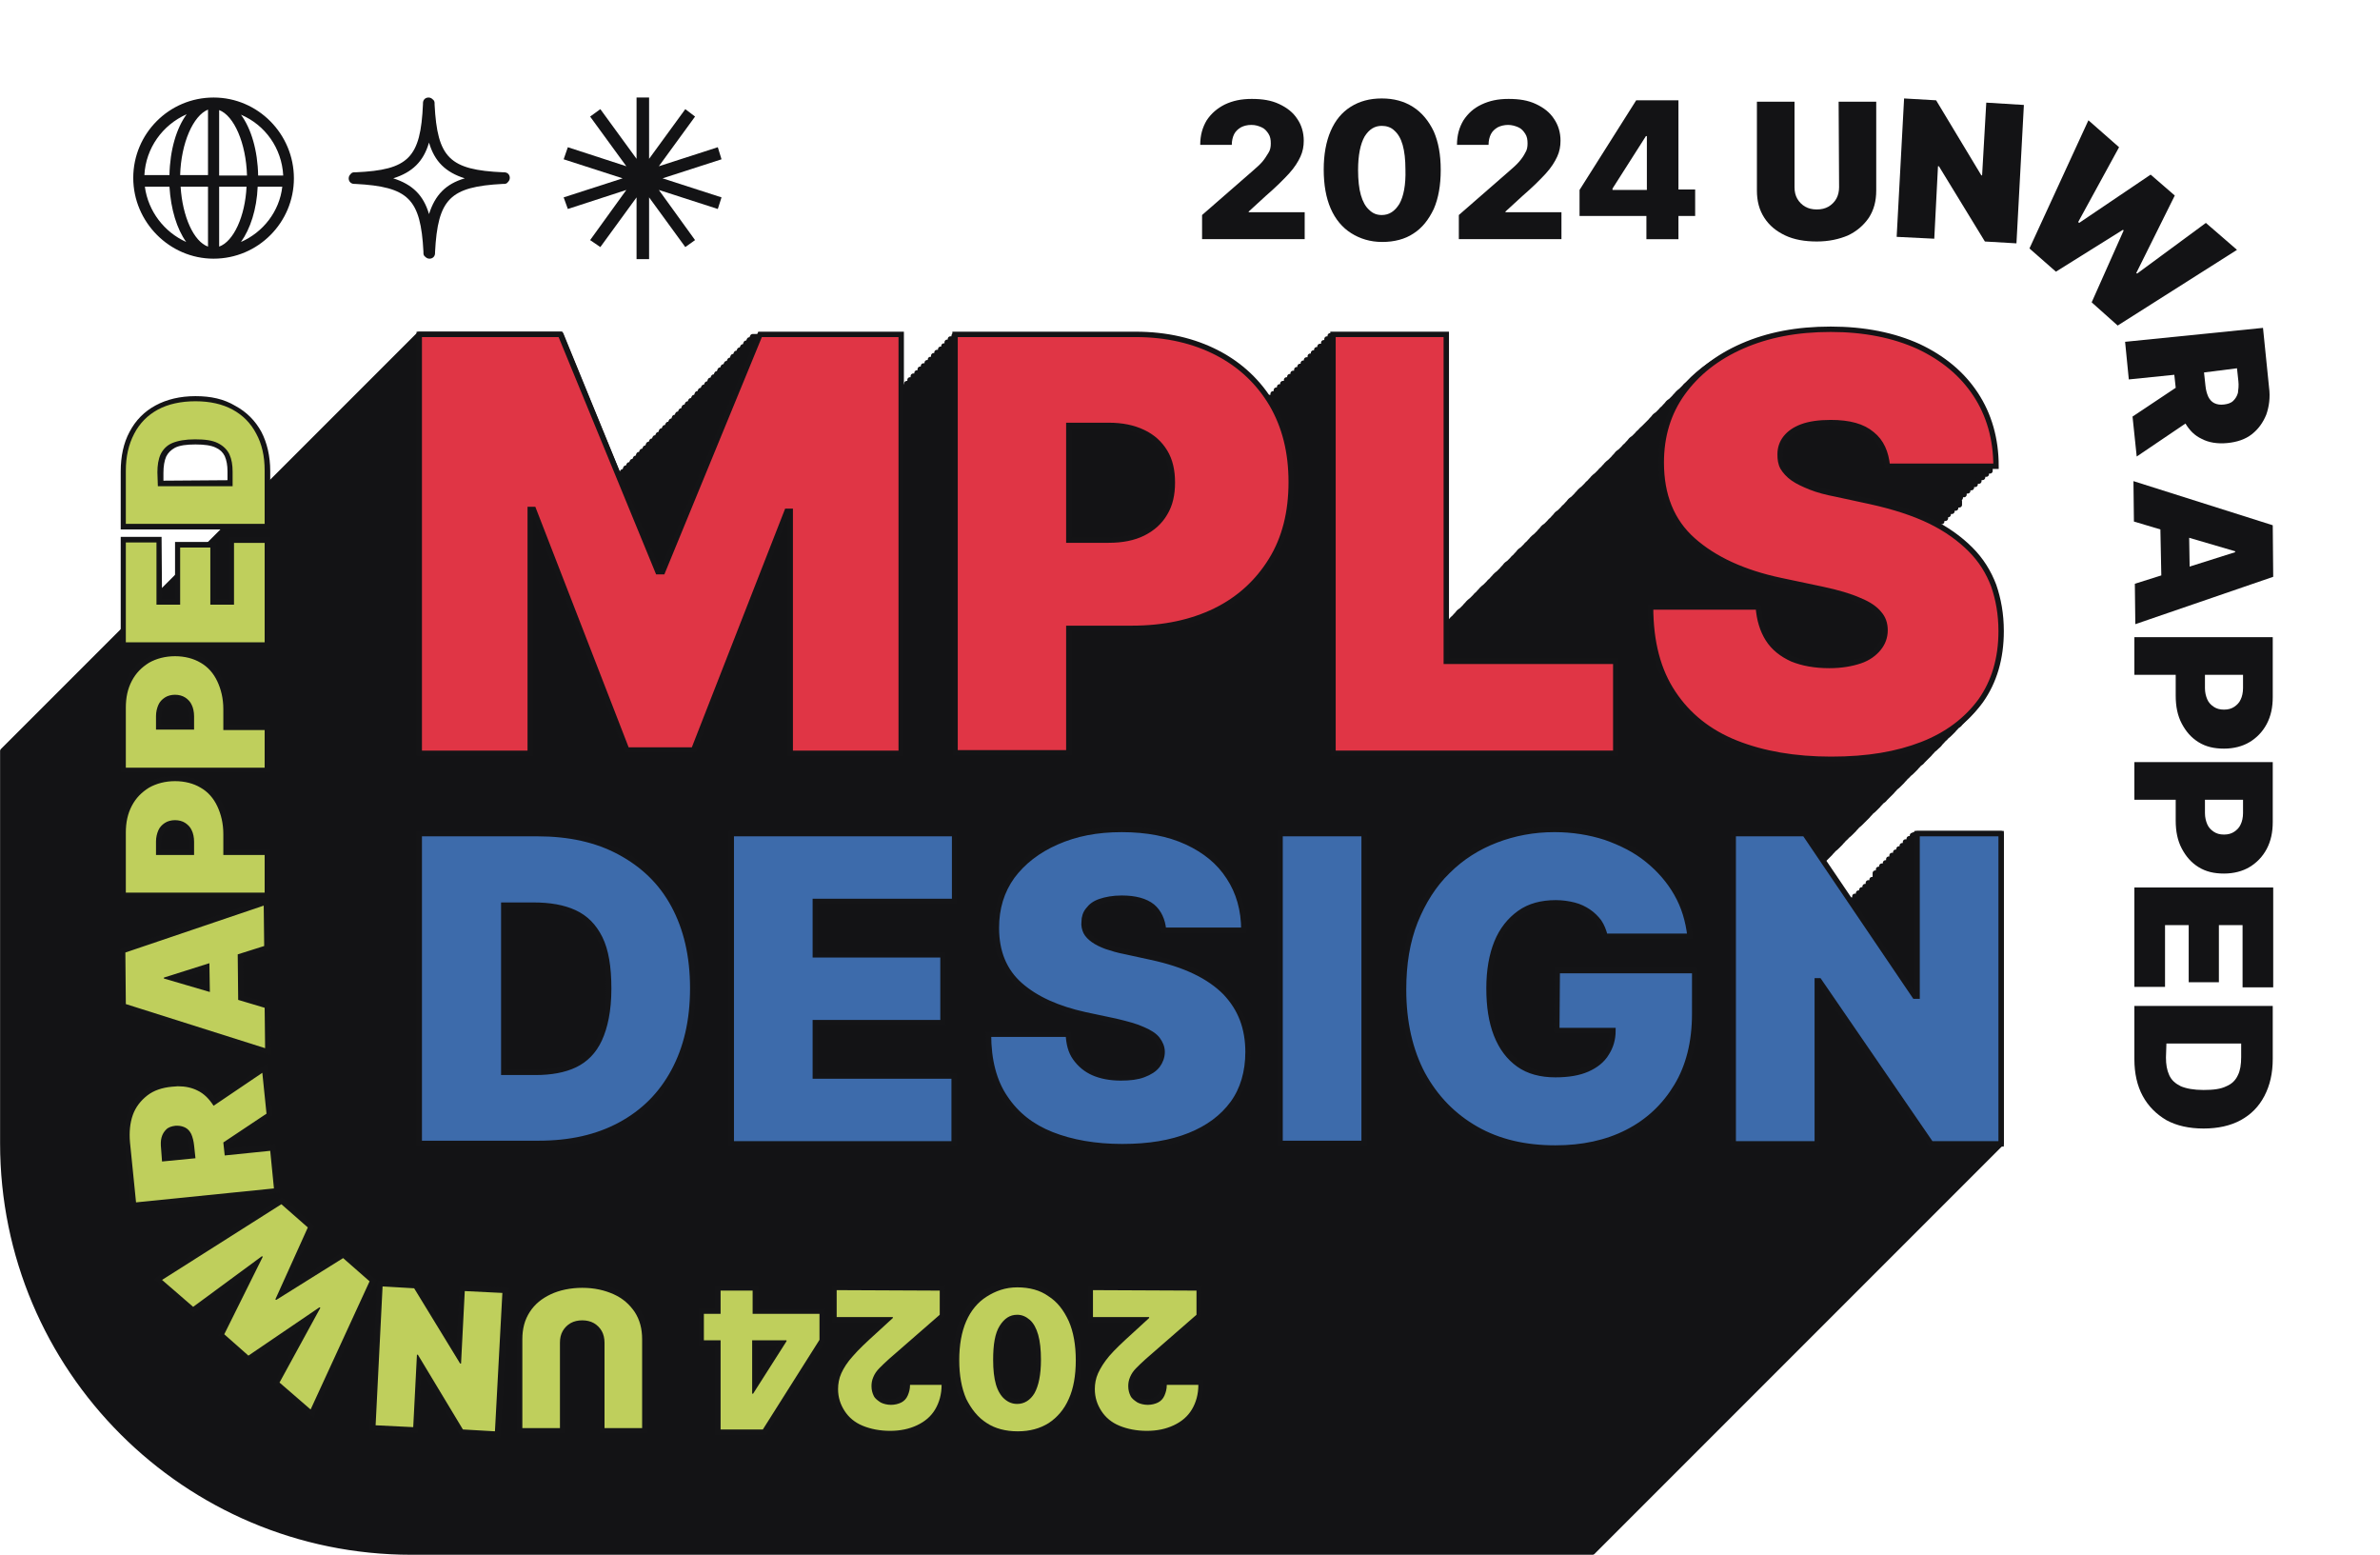 <?xml version="1.0" encoding="utf-8"?>
<!-- Generator: Adobe Illustrator 28.3.0, SVG Export Plug-In . SVG Version: 6.00 Build 0)  -->
<svg version="1.1" id="Layer_2_00000106147921791318092110000011558890298260651411_"
	 xmlns="http://www.w3.org/2000/svg" xmlns:xlink="http://www.w3.org/1999/xlink" x="0px" y="0px" viewBox="0 0 512.6 334.9"
	 style="enable-background:new 0 0 512.6 334.9;" xml:space="preserve">
<style type="text/css">
	.st0{fill:#131315;stroke:#131315;stroke-width:1.16;stroke-linejoin:round;}
	.st1{fill:#E03545;stroke:#141416;stroke-width:1.16;stroke-miterlimit:10;}
	.st2{fill:#3D6BAB;stroke:#141416;stroke-width:1.16;stroke-miterlimit:10;}
	.st3{fill:#131315;}
	.st4{fill:#BFCF5C;}
	.st5{fill:#141416;}
</style>
<g id="Layer_1-2">
	<g>
		<path class="st0" d="M412.9,179.5h18.1v66.7l-88,88H88.6c-48.6,0-88-39.4-88-88v-84.5L90.3,72h30.5l12.5,30.6l0.1-0.3h0.4l0.3-0.7
			h0.4l0.3-0.8h0.4l0.3-0.7h0.4l0.3-0.7h0.4l0.3-0.7h0.4l0.3-0.8h0.4l0.3-0.7h0.4l0.3-0.7h0.4l0.3-0.8h0.4l0.3-0.7h0.4l0.3-0.7h0.4
			l0.3-0.7h0.4l0.3-0.8h0.4l0.3-0.7h0.4l0.3-0.7h0.4l0.3-0.7h0.4l0.3-0.8h0.4l0.3-0.7h0.4l0.3-0.7h0.4l0.3-0.8h0.4l0.3-0.7h0.4
			l0.3-0.7h0.4l0.3-0.7h0.4l0.3-0.8h0.4l0.3-0.7h0.4l0.3-0.7h0.4l0.3-0.7h0.4l0.3-0.8h0.4l0.3-0.7h0.4l0.3-0.7h0.4l0.3-0.8h0.4
			l0.3-0.7h0.4l0.3-0.7h0.4l0.3-0.7h0.4l0.3-0.8h0.4l0.3-0.7h0.4l0.3-0.7h0.4l0.3-0.7h0.4l0.3-0.8h0.4l0.3-0.7h0.4l0.3-0.7H194V84
			h0.6v-0.7h0.7v-0.7h0.7v-0.8h0.7V81h0.8v-0.7h0.7v-0.8h0.7v-0.7h0.8v-0.7h0.7v-0.7h0.7v-0.8h0.7v-0.7h0.8v-0.7h0.7v-0.7h0.7v-0.8
			h0.7v-0.7h0.8v-0.7h38.9c6.7,0,12.5,1.3,17.5,3.9c4.6,2.4,8.3,5.8,11,10.1h0.5v-0.7h0.8v-0.8h0.7V84h0.7v-0.7h0.7v-0.7h0.8v-0.8
			h0.7v-0.7h0.7v-0.7h0.8v-0.8h0.7v-0.7h0.7v-0.7h0.7v-0.7h0.8v-0.8h0.7v-0.7h0.7v-0.7h0.7v-0.7h0.8v-0.8h0.7V73h0.7v-0.7h24.5v62.8
			c0,0,0.1-0.1,0.1-0.1c0.2-0.2,0.5-0.5,0.8-0.7c0.2-0.2,0.5-0.5,0.7-0.7c0.2-0.3,0.5-0.5,0.7-0.7c0.2-0.3,0.5-0.5,0.7-0.8
			s0.5-0.5,0.8-0.7c0.2-0.2,0.5-0.5,0.7-0.7c0.2-0.3,0.5-0.5,0.7-0.8c0.2-0.2,0.5-0.5,0.8-0.7c0.2-0.2,0.5-0.5,0.7-0.7
			c0.2-0.3,0.5-0.5,0.7-0.7c0.2-0.3,0.5-0.5,0.7-0.8c0.2-0.2,0.5-0.5,0.8-0.7c0.2-0.2,0.5-0.5,0.7-0.7c0.2-0.3,0.5-0.5,0.7-0.7
			c0.2-0.3,0.5-0.5,0.7-0.8c0.2-0.2,0.5-0.5,0.8-0.7c0.2-0.2,0.5-0.5,0.7-0.7c0.2-0.3,0.5-0.5,0.7-0.8s0.5-0.5,0.8-0.7
			c0.2-0.2,0.5-0.5,0.7-0.7c0.2-0.3,0.5-0.5,0.7-0.7c0.2-0.3,0.5-0.5,0.7-0.8s0.5-0.5,0.8-0.7c0.2-0.2,0.5-0.5,0.7-0.7
			c0.2-0.3,0.5-0.5,0.7-0.7c0.2-0.3,0.5-0.5,0.7-0.8c0.2-0.2,0.5-0.5,0.8-0.7c0.2-0.2,0.5-0.5,0.7-0.7c0.2-0.3,0.5-0.5,0.7-0.8
			s0.5-0.5,0.8-0.7c0.2-0.2,0.5-0.5,0.7-0.7c0.2-0.3,0.5-0.5,0.7-0.7c0.2-0.3,0.5-0.5,0.7-0.8s0.5-0.5,0.8-0.7
			c0.2-0.2,0.5-0.5,0.7-0.7c0.2-0.3,0.5-0.5,0.7-0.7c0.2-0.3,0.5-0.5,0.7-0.8s0.5-0.5,0.8-0.7c0.2-0.2,0.5-0.5,0.7-0.7
			c0.2-0.3,0.5-0.5,0.7-0.8c0.2-0.2,0.5-0.5,0.8-0.7c0.2-0.2,0.5-0.5,0.7-0.7c0.2-0.3,0.5-0.5,0.7-0.7c0.2-0.3,0.5-0.5,0.7-0.8
			c0.2-0.2,0.5-0.5,0.8-0.7c0.2-0.2,0.5-0.5,0.7-0.7c0.2-0.3,0.5-0.5,0.7-0.7c0.2-0.3,0.5-0.5,0.7-0.8c0.2-0.2,0.5-0.5,0.8-0.7
			c0.2-0.2,0.5-0.5,0.7-0.7c0.2-0.3,0.5-0.5,0.7-0.8s0.5-0.5,0.8-0.7c0.2-0.2,0.5-0.5,0.7-0.7c0.2-0.3,0.5-0.5,0.7-0.7
			c0.2-0.3,0.5-0.5,0.7-0.8s0.5-0.5,0.8-0.7c0.2-0.2,0.5-0.5,0.7-0.7c0.2-0.3,0.5-0.5,0.7-0.7c0.2-0.3,0.5-0.5,0.8-0.8
			c0.2-0.2,0.5-0.5,0.7-0.7c0.2-0.2,0.5-0.5,0.7-0.7c0.2-0.3,0.5-0.5,0.7-0.8s0.5-0.5,0.8-0.7c0.2-0.2,0.5-0.5,0.7-0.7
			c0.2-0.3,0.5-0.5,0.7-0.7c0.2-0.3,0.5-0.5,0.7-0.8s0.5-0.5,0.8-0.7c0.2-0.2,0.5-0.5,0.7-0.7c0.2-0.3,0.5-0.5,0.7-0.8
			c0.2-0.2,0.5-0.5,0.8-0.7c0.2-0.2,0.5-0.5,0.7-0.7c0.2-0.3,0.5-0.5,0.7-0.7c2.8-3,6.3-5.4,10.5-7.2c5.5-2.4,11.8-3.6,19-3.6
			s13.6,1.2,18.9,3.7c5.3,2.4,9.4,5.8,12.3,10.3c2.9,4.4,4.4,9.6,4.4,15.5h-0.8c0,0.2,0,0.5,0,0.7h-0.8c0,0.2,0,0.5,0,0.7h-0.8
			c0,0.3,0,0.5,0,0.8h-0.8c0,0.2,0,0.5,0,0.7h-0.8c0,0.2,0,0.5,0,0.7h-0.8c0,0.2,0,0.5,0,0.7h-0.8c0,0.3,0,0.5,0,0.8h-0.8
			c0,0.2,0,0.5,0,0.7h-0.8c0,0.2,0,0.5,0,0.7H422c0,0.2,0,0.5,0,0.8h-0.8c0,0.2,0,0.5,0,0.7h-0.8c0,0.2,0,0.5,0,0.7h-0.8
			c0,0.2,0,0.5,0,0.7H419c0,0.3,0,0.5,0,0.8h-0.8c0,0.2,0,0.5,0,0.7h-0.8c0,0.2,0,0.5,0,0.7h-0.8c0,0.2,0,0.5,0,0.7h-0.4
			c3,1.6,5.5,3.4,7.5,5.5c2.3,2.3,3.9,4.9,5,7.9c1.1,2.9,1.6,6.1,1.6,9.5c0,5.9-1.5,10.9-4.5,15.1c-0.9,1.2-1.8,2.3-2.9,3.3
			l-0.7,0.7c-0.2,0.3-0.5,0.5-0.8,0.7c-0.2,0.3-0.5,0.5-0.7,0.8l-0.7,0.7c-0.2,0.2-0.5,0.5-0.8,0.7c-0.2,0.3-0.5,0.5-0.7,0.7
			c-0.2,0.3-0.5,0.5-0.7,0.8s-0.5,0.5-0.7,0.7c-0.2,0.2-0.5,0.5-0.8,0.7c-0.2,0.3-0.5,0.5-0.7,0.8l-1.5,1.5
			c-0.2,0.3-0.5,0.5-0.8,0.7c-0.2,0.3-0.5,0.5-0.7,0.8l-0.7,0.7c-0.2,0.2-0.5,0.5-0.8,0.7c-0.2,0.3-0.5,0.5-0.7,0.7
			c-0.2,0.3-0.5,0.5-0.7,0.8l-0.7,0.7c-0.2,0.2-0.5,0.5-0.8,0.7c-0.2,0.3-0.5,0.5-0.7,0.8l-1.5,1.5c-0.2,0.3-0.5,0.5-0.8,0.7
			c-0.2,0.3-0.5,0.5-0.7,0.8c-0.2,0.2-0.5,0.5-0.7,0.7s-0.5,0.5-0.8,0.7c-0.2,0.3-0.5,0.5-0.7,0.8l-1.5,1.5
			c-0.2,0.2-0.5,0.5-0.8,0.7c-0.2,0.3-0.5,0.5-0.7,0.8l-0.7,0.7c-0.2,0.2-0.5,0.5-0.8,0.7c-0.2,0.3-0.5,0.5-0.7,0.7
			c-0.2,0.3-0.5,0.5-0.7,0.8l-0.7,0.7c-0.2,0.2-0.5,0.5-0.8,0.7c-0.2,0.3-0.5,0.5-0.7,0.8l-1.5,1.5c-0.2,0.3-0.5,0.5-0.8,0.7
			c-0.1,0.1-0.1,0.1-0.2,0.2l6.2,9.1h0.2v-0.7h0.7v-0.7h0.7v-0.8h0.8v-0.7h0.7v-0.7h0.7v-0.7h0.7v-0.8h0.8v-0.7h0.7V188h0.7v-0.8
			h0.7v-0.7h0.8v-0.7h0.7V185h0.7v-0.8h0.8v-0.7h0.7v-0.7h0.7v-0.7h0.7v-0.8h0.8v-0.7h0.7v-0.7L412.9,179.5z"/>
		<g>
			<polygon class="st1" points="142.7,123.1 141.7,123.1 120.7,72 90.3,72 90.3,162.2 114.2,162.2 114.2,109.7 114.9,109.7 
				135,161.5 149.4,161.5 169.5,110.1 170.2,110.1 170.2,162.2 194.1,162.2 194.1,72 163.7,72 			"/>
			<path class="st1" d="M262.2,76c-5-2.6-10.9-4-17.6-4h-38.9v90.1h24.5v-26.8h13.6c6.9,0,12.9-1.3,18-3.8s9.1-6.2,12-10.9
				c2.9-4.7,4.3-10.3,4.3-16.8s-1.4-12-4.2-16.8C271.1,82.3,267.2,78.6,262.2,76L262.2,76z M250.9,110.5c-1.1,1.9-2.7,3.3-4.7,4.3
				c-2,1-4.5,1.5-7.4,1.5h-8.6V91.6h8.6c2.9,0,5.3,0.5,7.4,1.5s3.6,2.4,4.7,4.2c1.1,1.8,1.6,4,1.6,6.6S252,108.7,250.9,110.5z"/>
			<polygon class="st1" points="311.5,72 287.1,72 287.1,162.2 348,162.2 348,142.4 311.5,142.4 			"/>
			<path class="st1" d="M429.4,126.1c-1.1-2.9-2.7-5.5-5-7.8c-2.3-2.3-5.2-4.4-8.7-6.1c-3.5-1.7-7.8-3.1-12.8-4.2l-7.4-1.6
				c-2.1-0.4-4-0.9-5.5-1.5s-2.8-1.2-3.8-1.9s-1.7-1.5-2.2-2.3c-0.5-0.9-0.6-1.8-0.6-2.9c0-1.3,0.4-2.5,1.2-3.5s1.9-1.8,3.5-2.4
				c1.6-0.6,3.7-0.9,6.2-0.9c4,0,6.9,0.8,8.9,2.5c2,1.6,3,3.9,3.3,6.9h23.4c0-5.9-1.5-11.1-4.4-15.5s-7-7.8-12.3-10.3
				c-5.3-2.4-11.6-3.7-18.9-3.7s-13.5,1.2-19,3.6s-9.8,5.8-12.9,10.1c-3.1,4.3-4.6,9.3-4.6,15c0,7,2.2,12.6,6.8,16.7
				c4.6,4.1,10.9,7,18.9,8.7l9,1.9c3.3,0.7,6,1.5,8,2.4c2,0.8,3.4,1.8,4.2,2.8c0.9,1,1.3,2.2,1.3,3.6c0,1.5-0.5,2.8-1.4,3.9
				c-0.9,1.1-2.2,2.1-4,2.7c-1.8,0.6-4,1-6.6,1c-3.1,0-5.8-0.5-8-1.4c-2.2-1-4-2.4-5.2-4.3c-1.2-1.9-1.9-4.2-2.1-6.9h-23.2
				c0,7.5,1.6,13.7,4.9,18.6c3.2,4.8,7.7,8.4,13.5,10.7c5.8,2.3,12.6,3.5,20.5,3.5s14.2-1.1,19.6-3.2c5.4-2.1,9.6-5.3,12.6-9.4
				c2.9-4.1,4.4-9.1,4.4-15C431,132.2,430.4,129,429.4,126.1L429.4,126.1z"/>
		</g>
		<g>
			<path class="st2" d="M133.5,183.5c-5-2.7-10.9-4-17.8-4H90.3v66.7h25.7c6.8,0,12.6-1.3,17.6-4c5-2.7,8.8-6.5,11.5-11.5
				c2.7-5,4.1-10.9,4.1-17.9s-1.4-12.9-4.1-17.9S138.5,186.2,133.5,183.5L133.5,183.5z M129.1,223.8c-1.2,2.6-3,4.4-5.3,5.5
				c-2.3,1.1-5.2,1.6-8.4,1.6h-6.9v-36h6.4c3.5,0,6.4,0.5,8.8,1.6c2.4,1.1,4.2,2.9,5.5,5.5s1.9,6.2,1.9,10.9
				S130.3,221.2,129.1,223.8L129.1,223.8z"/>
			<polygon class="st2" points="157.5,246.3 205.5,246.3 205.5,231.7 175.6,231.7 175.6,220.2 203.1,220.2 203.1,205.6 175.6,205.6 
				175.6,194.1 205.6,194.1 205.6,179.5 157.5,179.5 			"/>
			<path class="st2" d="M263.9,213.7c-1.7-1.7-3.8-3.2-6.5-4.5s-5.8-2.3-9.5-3.1l-5.5-1.2c-1.6-0.3-2.9-0.7-4.1-1.1
				c-1.1-0.4-2.1-0.9-2.8-1.4c-0.7-0.5-1.3-1.1-1.6-1.7c-0.3-0.6-0.5-1.4-0.4-2.2c0-1,0.3-1.9,0.9-2.6c0.6-0.8,1.4-1.4,2.6-1.8
				c1.2-0.4,2.7-0.7,4.6-0.7c2.9,0,5.1,0.6,6.6,1.8c1.4,1.2,2.2,2.9,2.4,5.1h17.3c0-4.4-1.1-8.2-3.2-11.4c-2.1-3.3-5.2-5.8-9.1-7.6
				c-3.9-1.8-8.6-2.7-14-2.7s-9.9,0.9-14,2.7c-4.1,1.8-7.3,4.3-9.6,7.4c-2.3,3.2-3.4,6.9-3.4,11.1c0,5.2,1.7,9.3,5.1,12.3
				c3.4,3,8.1,5.1,14,6.4l6.6,1.4c2.5,0.6,4.4,1.1,5.9,1.8c1.4,0.6,2.5,1.3,3.1,2.1c0.6,0.8,1,1.7,1,2.7c0,1.1-0.4,2.1-1,2.9
				c-0.7,0.9-1.7,1.5-3,2c-1.3,0.5-2.9,0.7-4.9,0.7c-2.3,0-4.3-0.4-5.9-1.1s-2.9-1.8-3.9-3.2s-1.4-3.1-1.5-5.1h-17.2
				c0,5.6,1.2,10.2,3.6,13.7c2.4,3.6,5.7,6.2,10,7.9c4.3,1.7,9.4,2.6,15.2,2.6s10.5-0.8,14.5-2.4c4-1.6,7.1-3.9,9.3-6.9
				c2.2-3,3.3-6.8,3.3-11.1c0-2.5-0.4-4.9-1.2-7S265.6,215.5,263.9,213.7L263.9,213.7z"/>
			<rect x="275.7" y="179.5" class="st2" width="18.1" height="66.7"/>
			<path class="st2" d="M335.3,221.9h12.1c0,1.9-0.5,3.5-1.4,4.9c-0.9,1.5-2.3,2.6-4.1,3.4c-1.8,0.8-4.1,1.2-6.9,1.2
				c-3.1,0-5.8-0.7-7.9-2.2c-2.1-1.5-3.7-3.6-4.8-6.4c-1.1-2.8-1.6-6.1-1.6-10s0.6-7.2,1.7-9.9c1.1-2.7,2.8-4.8,4.9-6.3
				c2.1-1.5,4.7-2.2,7.8-2.2c1.4,0,2.7,0.2,3.9,0.5c1.2,0.3,2.2,0.8,3.1,1.4s1.7,1.4,2.3,2.2c0.6,0.9,1,1.9,1.3,3.1h18.3
				c-0.4-3.4-1.3-6.4-2.9-9.2c-1.6-2.8-3.7-5.2-6.3-7.3s-5.6-3.6-9-4.8c-3.4-1.1-7.1-1.7-11-1.7c-4.5,0-8.7,0.8-12.6,2.3
				c-3.9,1.5-7.4,3.7-10.4,6.7c-3,2.9-5.3,6.6-7,10.8c-1.7,4.3-2.5,9.1-2.5,14.7c0,7,1.4,13.1,4.1,18.2c2.8,5.1,6.6,9,11.5,11.8
				s10.6,4.1,17.1,4.1c5.8,0,11-1.1,15.5-3.4c4.5-2.3,8-5.6,10.6-9.9c2.6-4.3,3.9-9.5,3.9-15.6V209h-29.6L335.3,221.9L335.3,221.9z"
				/>
			<polygon class="st2" points="412.9,179.5 412.9,214.5 412.4,214.5 388.7,179.5 373.3,179.5 373.3,246.3 391.4,246.3 391.4,211.2 
				391.8,211.2 415.9,246.3 431,246.3 431,179.5 			"/>
		</g>
		<path class="st3" d="M269,45.5l3.6-3.3c2.2-1.9,3.8-3.5,5-4.8s2-2.6,2.5-3.7c0.5-1.1,0.7-2.2,0.7-3.4c0-1.8-0.5-3.4-1.4-4.7
			c-0.9-1.4-2.2-2.4-3.9-3.2s-3.6-1.1-5.9-1.1s-4.1,0.4-5.8,1.2c-1.6,0.8-2.9,1.9-3.9,3.4c-0.9,1.5-1.4,3.2-1.4,5.3h6.8
			c0-0.9,0.2-1.7,0.5-2.3c0.3-0.6,0.8-1.1,1.5-1.5c0.6-0.3,1.3-0.5,2.2-0.5s1.5,0.2,2.2,0.5s1.1,0.8,1.5,1.4s0.5,1.3,0.5,2.1
			c0,0.7-0.1,1.4-0.5,2s-0.7,1.2-1.3,1.9s-1.3,1.3-2.1,2l-10.9,9.5v5.2h22.1v-5.8h-12.1L269,45.5L269,45.5z"/>
		<path class="st3" d="M304.3,23c-1.9-1.2-4.1-1.8-6.7-1.8s-4.8,0.6-6.7,1.8c-1.9,1.2-3.3,2.9-4.3,5.2s-1.5,5.1-1.5,8.3
			c0,3.3,0.5,6.1,1.5,8.4c1,2.3,2.5,4.1,4.4,5.3c1.9,1.2,4.1,1.9,6.7,1.9s4.9-0.6,6.7-1.8c1.9-1.2,3.3-3,4.4-5.3
			c1-2.3,1.5-5.1,1.5-8.4c0-3.3-0.5-6-1.5-8.3C307.7,26,306.2,24.2,304.3,23L304.3,23z M301.4,43.9c-1,1.6-2.2,2.4-3.8,2.4
			c-1,0-1.9-0.3-2.7-1.1c-0.8-0.7-1.4-1.8-1.8-3.2c-0.4-1.4-0.6-3.2-0.6-5.4c0-3.2,0.5-5.6,1.4-7.2c1-1.6,2.2-2.3,3.7-2.3
			c1,0,2,0.3,2.7,1c0.8,0.7,1.4,1.7,1.8,3.1s0.6,3.2,0.6,5.3C302.8,39.8,302.3,42.3,301.4,43.9L301.4,43.9z"/>
		<path class="st3" d="M324.3,45.5l3.6-3.3c2.2-1.9,3.8-3.5,5-4.8s2-2.6,2.5-3.7c0.5-1.1,0.7-2.2,0.7-3.4c0-1.8-0.5-3.4-1.4-4.7
			c-0.9-1.4-2.2-2.4-3.9-3.2s-3.6-1.1-5.9-1.1s-4.1,0.4-5.8,1.2c-1.7,0.8-2.9,1.9-3.9,3.4c-0.9,1.5-1.4,3.2-1.4,5.3h6.8
			c0-0.9,0.2-1.7,0.5-2.3c0.3-0.6,0.8-1.1,1.5-1.5c0.6-0.3,1.4-0.5,2.2-0.5s1.5,0.2,2.2,0.5s1.1,0.8,1.5,1.4
			c0.4,0.6,0.5,1.3,0.5,2.1c0,0.7-0.1,1.4-0.5,2c-0.3,0.6-0.7,1.2-1.3,1.9s-1.3,1.3-2.1,2l-10.9,9.5v5.2h22.1v-5.8h-12.1L324.3,45.5
			L324.3,45.5z"/>
		<path class="st3" d="M361.5,21.6h-9.1l-12.2,19.3v5.6h14.4v5h6.9v-5h3.6v-5.7h-3.6L361.5,21.6L361.5,21.6z M347.3,40.6l7.2-11.3
			h0.2v11.6h-7.4V40.6z"/>
		<path class="st3" d="M396.1,40.3c0,0.9-0.2,1.8-0.6,2.5c-0.4,0.7-1,1.3-1.7,1.7s-1.5,0.6-2.5,0.6s-1.8-0.2-2.5-0.6s-1.3-1-1.7-1.7
			c-0.4-0.7-0.6-1.5-0.6-2.5V21.9h-8.1V41c0,2.3,0.5,4.2,1.6,5.9c1.1,1.7,2.6,2.9,4.5,3.8c1.9,0.9,4.2,1.3,6.8,1.3s4.8-0.5,6.7-1.3
			c1.9-0.9,3.4-2.2,4.5-3.8c1.1-1.7,1.6-3.6,1.6-5.9V21.9h-8.1L396.1,40.3L396.1,40.3z"/>
		<polygon class="st3" points="426.9,37.8 426.7,37.7 417,21.6 410.1,21.2 408.5,51 416.6,51.4 417.4,35.8 417.6,35.8 427.5,52 
			434.3,52.4 435.9,22.6 427.8,22.1 		"/>
		<polygon class="st3" points="475.1,48 460.3,58.9 460.1,58.8 468.4,42.1 463.2,37.6 447.8,48 447.6,47.8 456.4,31.7 449.8,25.9 
			437.1,53.5 442.8,58.5 457.2,49.5 457.4,49.6 450.5,65.1 456.1,70.1 481.8,53.8 		"/>
		<path class="st3" d="M460.2,98.3l10.5-7.1c0.9,1.5,2,2.6,3.5,3.3c1.5,0.8,3.4,1.1,5.5,0.9c2.1-0.2,3.9-0.8,5.3-1.9
			c1.4-1.1,2.4-2.5,3.1-4.2c0.6-1.7,0.9-3.7,0.6-5.9l-1.3-12.8l-29.7,3l0.8,8.1l9.8-1l0.3,2.8l-9.3,6.2L460.2,98.3L460.2,98.3z
			 M481.8,79.3l0.3,2.8c0.1,0.9,0,1.8-0.1,2.5c-0.2,0.7-0.5,1.2-1,1.7s-1.2,0.7-2,0.8c-0.8,0.1-1.5,0-2.1-0.3s-1-0.8-1.3-1.4
			c-0.3-0.7-0.5-1.4-0.6-2.4l-0.3-2.8L481.8,79.3L481.8,79.3z"/>
		<path class="st3" d="M465.5,123.9l-5.7,1.8l0.1,8.7l29.7-10.2l-0.1-11.1l-30-9.5l0.1,8.7l5.7,1.7L465.5,123.9L465.5,123.9z
			 M481.4,118.7v0.2l-9.8,3.1l-0.1-6.2L481.4,118.7z"/>
		<path class="st3" d="M459.7,145.3h8.9v4.5c0,2.3,0.4,4.3,1.3,6c0.9,1.7,2,3,3.6,4s3.4,1.4,5.5,1.4s4-0.5,5.5-1.4s2.8-2.2,3.7-3.9
			c0.9-1.7,1.3-3.6,1.3-5.8v-12.9h-29.8L459.7,145.3L459.7,145.3z M474.9,145.3h8.2v2.9c0,0.9-0.2,1.8-0.5,2.4
			c-0.3,0.7-0.8,1.2-1.4,1.6s-1.3,0.6-2.2,0.6s-1.6-0.2-2.2-0.6c-0.6-0.4-1.1-0.9-1.4-1.6c-0.3-0.7-0.5-1.5-0.5-2.4V145.3z"/>
		<path class="st3" d="M459.7,172.2h8.9v4.5c0,2.3,0.4,4.3,1.3,6c0.9,1.7,2,3,3.6,4s3.4,1.4,5.5,1.4s4-0.5,5.5-1.4s2.8-2.2,3.7-3.9
			c0.9-1.7,1.3-3.6,1.3-5.8v-12.9h-29.8L459.7,172.2L459.7,172.2z M474.9,172.2h8.2v2.9c0,0.9-0.2,1.8-0.5,2.4
			c-0.3,0.7-0.8,1.2-1.4,1.6s-1.3,0.6-2.2,0.6s-1.6-0.2-2.2-0.6c-0.6-0.4-1.1-0.9-1.4-1.6c-0.3-0.7-0.5-1.5-0.5-2.4V172.2z"/>
		<polygon class="st3" points="459.7,212.5 466.3,212.5 466.3,199.2 471.4,199.2 471.4,211.5 477.9,211.5 477.9,199.2 483,199.2 
			483,212.6 489.6,212.6 489.6,191.1 459.7,191.1 		"/>
		<path class="st3" d="M459.7,228.1c0,3,0.6,5.7,1.8,7.9c1.2,2.2,2.9,3.9,5.1,5.2c2.2,1.2,4.9,1.8,8,1.8s5.8-0.6,8-1.8
			s3.9-2.9,5.1-5.2s1.8-4.9,1.8-8v-11.4h-29.8L459.7,228.1L459.7,228.1z M466.6,224.7h16.1v2.9c0,1.6-0.2,2.9-0.7,3.9
			c-0.5,1.1-1.3,1.9-2.5,2.4c-1.2,0.6-2.8,0.8-4.9,0.8s-3.7-0.3-4.9-0.8c-1.2-0.6-2-1.3-2.5-2.4c-0.5-1.1-0.7-2.3-0.7-3.8
			L466.6,224.7L466.6,224.7z"/>
		<g>
			<g>
				<path class="st4" d="M247.1,308.8c-2.3,0-4.4-0.4-6.1-1.2c-1.8-0.8-3.1-1.9-4.1-3.4c-1-1.5-1.5-3.1-1.5-5c0-1.2,0.2-2.4,0.7-3.6
					c0.5-1.2,1.3-2.5,2.6-3.9c1.2-1.4,2.9-3,5.1-4.9l2.7-2.5H235v-7h23.2v6l-11.1,9.7c-0.8,0.7-1.5,1.4-2,2
					c-0.5,0.6-0.9,1.1-1.2,1.7c-0.3,0.5-0.4,1.1-0.4,1.8c0,0.7,0.1,1.3,0.4,1.8c0.3,0.5,0.7,0.9,1.2,1.1c0.6,0.3,1.2,0.4,1.9,0.4
					s1.4-0.1,1.9-0.4c0.5-0.3,0.9-0.7,1.2-1.2c0.3-0.5,0.4-1.2,0.4-2v-0.6h8v0.6c0,2.1-0.5,4-1.5,5.6s-2.3,2.8-4.1,3.6
					C251.4,308.4,249.4,308.8,247.1,308.8L247.1,308.8z"/>
				<path class="st5" d="M257.7,277.9v5.2l-10.9,9.5c-0.8,0.7-1.5,1.4-2.1,2s-1,1.2-1.3,1.9s-0.4,1.3-0.4,2c0,0.8,0.2,1.5,0.5,2.1
					s0.9,1,1.5,1.4c0.6,0.3,1.4,0.5,2.2,0.5s1.6-0.2,2.2-0.5c0.6-0.3,1.1-0.8,1.4-1.5s0.5-1.4,0.5-2.3h6.8c0,2-0.5,3.8-1.4,5.3
					s-2.2,2.6-3.9,3.4c-1.7,0.8-3.6,1.2-5.8,1.2s-4.2-0.4-5.9-1.1s-3-1.8-3.9-3.2c-0.9-1.4-1.4-2.9-1.4-4.7c0-1.1,0.2-2.3,0.7-3.4
					s1.3-2.4,2.4-3.7c1.2-1.4,2.9-3,5-4.9l3.6-3.3v-0.2h-12.1v-5.8L257.7,277.9 M258.8,276.8h-24.4v8.1h10.5l-1.6,1.5
					c-2.2,1.9-3.9,3.5-5.1,4.9c-1.3,1.4-2.1,2.8-2.7,4c-0.5,1.2-0.8,2.5-0.8,3.8c0,2,0.5,3.8,1.6,5.4c1,1.5,2.5,2.7,4.4,3.6
					c1.8,0.8,4,1.2,6.4,1.2s4.5-0.4,6.3-1.3c1.9-0.9,3.3-2.2,4.3-3.9c1-1.7,1.5-3.6,1.5-5.9v-1.2h-9.2v1.2c0,0.7-0.1,1.3-0.4,1.7
					c-0.2,0.4-0.6,0.8-1,1c-0.4,0.2-1,0.4-1.6,0.4s-1.2-0.1-1.6-0.4c-0.4-0.2-0.8-0.5-1-0.9c-0.2-0.4-0.4-0.9-0.4-1.5
					c0-0.6,0.1-1.1,0.3-1.5c0.2-0.5,0.6-1,1.1-1.6c0.5-0.6,1.2-1.2,2-2l10.9-9.5l0.4-0.4L258.8,276.8L258.8,276.8L258.8,276.8z"/>
			</g>
			<g>
				<path class="st4" d="M219.1,308.8c-2.7,0-5.1-0.6-7.1-1.9c-2-1.3-3.5-3.1-4.6-5.5c-1.1-2.4-1.6-5.2-1.6-8.6
					c0-3.4,0.5-6.3,1.6-8.6c1.1-2.4,2.6-4.3,4.6-5.6s4.3-1.9,7.1-1.9s5.1,0.7,7.1,2s3.5,3.2,4.6,5.6c1.1,2.4,1.6,5.3,1.6,8.6
					c0,3.3-0.5,6.2-1.6,8.6c-1.1,2.4-2.6,4.2-4.6,5.5C224.2,308.1,221.8,308.8,219.1,308.8L219.1,308.8z M219.1,283.7
					c-1.4,0-2.4,0.7-3.3,2.1c-0.9,1.5-1.4,3.9-1.3,7c0,2.1,0.2,3.8,0.6,5.2c0.4,1.3,1,2.3,1.6,2.9c0.7,0.6,1.4,0.9,2.3,0.9
					c1.3,0,2.4-0.7,3.2-2.1c0.9-1.5,1.4-3.8,1.4-6.9c0-2.1-0.2-3.9-0.6-5.3c-0.4-1.3-1-2.3-1.7-3C220.8,284,220,283.7,219.1,283.7
					L219.1,283.7z"/>
				<path class="st5" d="M219.1,277.2c2.6,0,4.9,0.6,6.7,1.9c1.9,1.2,3.3,3,4.4,5.4c1,2.3,1.5,5.1,1.5,8.4c0,3.3-0.5,6.1-1.5,8.3
					c-1,2.3-2.5,4-4.3,5.2c-1.9,1.2-4.1,1.8-6.7,1.8s-4.9-0.6-6.7-1.8c-1.9-1.2-3.3-3-4.4-5.2c-1-2.3-1.5-5.1-1.5-8.3
					c0-3.3,0.5-6.1,1.5-8.4c1-2.3,2.5-4.1,4.4-5.3S216.5,277.2,219.1,277.2 M219.1,302.3c1.5,0,2.8-0.8,3.7-2.3
					c0.9-1.6,1.4-4,1.4-7.2c0-2.2-0.2-4-0.6-5.4c-0.4-1.4-1-2.5-1.8-3.2c-0.8-0.7-1.7-1.1-2.7-1.1c-1.6,0-2.8,0.8-3.8,2.4
					s-1.4,4-1.4,7.3c0,2.2,0.2,3.9,0.6,5.3c0.4,1.4,1.1,2.5,1.8,3.1C217.2,302,218.1,302.3,219.1,302.3 M219.1,276
					c-2.8,0-5.3,0.7-7.4,2s-3.7,3.3-4.8,5.9c-1.1,2.5-1.6,5.5-1.6,8.9c0,3.4,0.5,6.4,1.6,8.8c1.1,2.5,2.7,4.4,4.8,5.8
					c2.1,1.3,4.6,2,7.4,2s5.3-0.7,7.4-2c2.1-1.3,3.7-3.2,4.8-5.7c1.1-2.4,1.6-5.4,1.6-8.8c0-3.4-0.5-6.4-1.6-8.9
					c-1.1-2.5-2.7-4.5-4.8-5.9C224.4,276.7,221.9,276,219.1,276L219.1,276L219.1,276z M219.1,301.2c-0.8,0-1.4-0.2-1.9-0.7
					c-0.6-0.5-1.1-1.4-1.5-2.6c-0.4-1.3-0.6-3-0.6-5c0-3.1,0.4-5.3,1.3-6.7c1-1.6,2.1-1.8,2.8-1.8s1.4,0.2,1.9,0.8
					c0.6,0.6,1.1,1.5,1.5,2.7c0.4,1.3,0.6,3,0.6,5.1c0,3-0.4,5.2-1.3,6.6C221.2,300.6,220.3,301.2,219.1,301.2L219.1,301.2
					L219.1,301.2z"/>
			</g>
			<g>
				<path class="st4" d="M191.8,308.8c-2.3,0-4.4-0.4-6.1-1.2c-1.8-0.8-3.1-1.9-4.1-3.4c-1-1.5-1.5-3.1-1.5-5c0-1.2,0.2-2.4,0.7-3.6
					c0.5-1.2,1.3-2.5,2.6-3.9c1.2-1.4,2.9-3,5.1-4.9l2.7-2.5h-11.4v-7H203v6l-11.1,9.7c-0.8,0.7-1.5,1.4-2,2
					c-0.5,0.6-0.9,1.1-1.2,1.7c-0.3,0.5-0.4,1.1-0.4,1.8c0,0.7,0.1,1.3,0.4,1.8c0.3,0.5,0.7,0.9,1.2,1.1c0.6,0.3,1.2,0.4,1.9,0.4
					s1.4-0.1,1.9-0.4c0.5-0.3,0.9-0.7,1.2-1.2c0.3-0.5,0.4-1.2,0.4-2v-0.6h8v0.6c0,2.1-0.5,4-1.5,5.6c-1,1.6-2.4,2.8-4.1,3.6
					C196.1,308.4,194.1,308.8,191.8,308.8L191.8,308.8z"/>
				<path class="st5" d="M202.4,277.9v5.2l-10.9,9.5c-0.8,0.7-1.5,1.4-2.1,2s-1,1.2-1.3,1.9s-0.4,1.3-0.4,2c0,0.8,0.2,1.5,0.5,2.1
					s0.9,1,1.5,1.4c0.6,0.3,1.4,0.5,2.2,0.5s1.6-0.2,2.2-0.5c0.6-0.3,1.1-0.8,1.4-1.5s0.5-1.4,0.5-2.3h6.8c0,2-0.5,3.8-1.4,5.3
					c-0.9,1.5-2.2,2.6-3.9,3.4c-1.7,0.8-3.6,1.2-5.8,1.2s-4.2-0.4-5.9-1.1s-3-1.8-3.9-3.2c-0.9-1.4-1.4-2.9-1.4-4.7
					c0-1.1,0.2-2.3,0.7-3.4s1.3-2.4,2.5-3.7c1.2-1.4,2.9-3,5-4.9l3.6-3.3v-0.2h-12.1v-5.8L202.4,277.9 M203.5,276.8h-24.4v8.1h10.5
					l-1.6,1.5c-2.2,1.9-3.9,3.5-5.1,4.9c-1.3,1.4-2.1,2.8-2.7,4c-0.5,1.2-0.8,2.5-0.8,3.8c0,2,0.5,3.8,1.6,5.4
					c1,1.5,2.5,2.7,4.4,3.6c1.8,0.8,4,1.2,6.4,1.2s4.5-0.4,6.3-1.3c1.9-0.9,3.3-2.2,4.3-3.9c1-1.7,1.5-3.6,1.5-5.9v-1.2h-9.2v1.2
					c0,0.7-0.1,1.3-0.4,1.7c-0.2,0.4-0.6,0.8-1,1c-0.4,0.2-1,0.4-1.6,0.4s-1.2-0.1-1.6-0.4c-0.4-0.2-0.8-0.5-1-0.9
					c-0.2-0.4-0.4-0.9-0.4-1.5c0-0.6,0.1-1.1,0.3-1.5c0.2-0.5,0.6-1,1.1-1.6c0.6-0.6,1.2-1.3,2-2l10.9-9.5l0.4-0.4L203.5,276.8
					L203.5,276.8L203.5,276.8z"/>
			</g>
			<g>
				<path class="st4" d="M154.7,308.4v-19.2h-3.6v-6.9h3.6v-5h8.1v5h14.4v6.4l-12.5,19.7H154.7z M162.6,298.5l5.9-9.4h-5.9V298.5z"
					/>
				<path class="st5" d="M162.1,277.9v5h14.4v5.6l-12.2,19.3h-9.1v-19.2h-3.6v-5.7h3.6v-5L162.1,277.9 M162,300.1h0.2l7.2-11.3v-0.2
					H162V300.1 M163.3,276.8h-9.2v5h-3.6v8h3.6v19.2H165l0.3-0.5l12.2-19.3l0.2-0.3v-7.1h-14.4L163.3,276.8L163.3,276.8L163.3,276.8
					z M163.2,289.7h4.3l-4.3,6.8V289.7L163.2,289.7z"/>
			</g>
			<g>
				<path class="st4" d="M129.6,308.1v-19c0-0.8-0.2-1.5-0.5-2.2c-0.4-0.6-0.9-1.1-1.5-1.5c-0.6-0.4-1.4-0.5-2.2-0.5
					s-1.6,0.2-2.2,0.5c-0.6,0.4-1.1,0.9-1.5,1.5c-0.4,0.6-0.5,1.4-0.5,2.2v19H112v-19.7c0-2.4,0.6-4.5,1.7-6.2s2.7-3.1,4.8-4
					c2-0.9,4.3-1.4,7-1.4s5,0.5,7,1.4c2,0.9,3.6,2.3,4.8,4c1.1,1.8,1.7,3.8,1.7,6.2v19.7H129.6L129.6,308.1z"/>
				<path class="st5" d="M125.4,277.3c2.6,0,4.8,0.5,6.8,1.4s3.4,2.2,4.5,3.8c1.1,1.7,1.6,3.6,1.6,5.9v19.1h-8.1v-18.4
					c0-0.9-0.2-1.8-0.6-2.5s-1-1.3-1.7-1.7c-0.7-0.4-1.6-0.6-2.5-0.6s-1.8,0.2-2.5,0.6c-0.7,0.4-1.3,1-1.7,1.7
					c-0.4,0.7-0.6,1.5-0.6,2.5v18.4h-8.1v-19.1c0-2.3,0.5-4.2,1.6-5.9c1.1-1.7,2.6-2.9,4.5-3.8S122.9,277.3,125.4,277.3
					 M125.4,276.1c-2.7,0-5.1,0.5-7.2,1.5c-2.1,1-3.8,2.4-5,4.2c-1.2,1.8-1.8,4-1.8,6.5v20.3h10.4v-19.6c0-0.7,0.2-1.4,0.5-1.9
					c0.3-0.5,0.7-1,1.2-1.3c0.6-0.3,1.2-0.5,1.9-0.5s1.3,0.1,1.9,0.5c0.5,0.3,1,0.7,1.3,1.3c0.3,0.5,0.5,1.2,0.5,1.9v19.6h10.4
					v-20.3c0-2.5-0.6-4.7-1.8-6.5c-1.2-1.8-2.9-3.3-5-4.2C130.6,276.6,128.1,276.1,125.4,276.1L125.4,276.1z"/>
			</g>
			<g>
				<polygon class="st4" points="99.4,308.4 90.3,293.2 89.5,307.8 80.2,307.3 81.9,276.4 89.5,276.8 98.8,292 99.6,277.3 
					108.8,277.8 107.2,308.8 				"/>
				<path class="st5" d="M82.4,277l6.8,0.4l9.9,16.2h0.2l0.8-15.6l8.1,0.4l-1.6,29.8l-6.9-0.4L90,291.7h-0.2l-0.8,15.6l-8.1-0.4
					L82.4,277 M81.3,275.8l-0.1,1.2l-1.6,29.8l-0.1,1.2l1.2,0.1l8.1,0.4l1.2,0.1l0.1-1.2l0.7-12.2l8,13.3l0.3,0.5l0.6,0l6.9,0.4
					l1.2,0.1l0.1-1.2l1.6-29.8l0.1-1.2l-1.2-0.1l-8.1-0.4l-1.2-0.1l-0.1,1.2L98.3,290l-8.1-13.3l-0.3-0.5l-0.6,0l-6.8-0.4
					L81.3,275.8L81.3,275.8L81.3,275.8z"/>
			</g>
			<g>
				<polygon class="st4" points="59.5,297.8 67.6,283 53.5,292.5 47.6,287.4 55.2,272 41.6,282.1 34,275.5 60.6,258.5 67,264.1 
					60.5,278.6 74,270.2 80.3,275.7 67.1,304.4 				"/>
				<path class="st5" d="M60.6,259.3l5.7,5l-7,15.5l0.2,0.1l14.4-9l5.7,5l-12.7,27.6l-6.7-5.8l8.8-16.1l-0.2-0.1l-15.3,10.4
					l-5.2-4.6l8.3-16.7l-0.2-0.1l-14.8,10.9l-6.7-5.8L60.6,259.3 M60.7,257.8l-0.7,0.5l-25.6,16.3l-1.3,0.8l1.2,1l6.7,5.8l0.7,0.6
					l0.8-0.5l11.3-8.4l-6.3,12.8l-0.4,0.8l0.7,0.6l5.2,4.6l0.7,0.6l0.7-0.5l11.8-8l-6.7,12.3l-0.5,0.8l0.7,0.6l6.7,5.8l1.2,1L68,304
					l12.7-27.6l0.4-0.8l-0.7-0.6l-5.7-5l-0.7-0.6l-0.7,0.5l-11.5,7.2l5.6-12.4l0.3-0.8l-0.7-0.6l-5.7-5L60.7,257.8L60.7,257.8
					L60.7,257.8z"/>
			</g>
			<g>
				<path class="st4" d="M27.5,246.1c-0.2-2.3,0-4.4,0.7-6.2c0.7-1.8,1.8-3.3,3.3-4.5c1.5-1.1,3.4-1.8,5.6-2
					c0.5-0.1,0.9-0.1,1.4-0.1c1.7,0,3.2,0.3,4.5,1c1.3,0.7,2.5,1.7,3.4,3L57,230l1,10.1l-9.3,6.2l0.2,1.9l9.8-1l0.9,9.2l-30.9,3.1
					L27.5,246.1L27.5,246.1z M38.4,242.9c-0.2,0-0.3,0-0.5,0c-0.7,0.1-1.3,0.3-1.7,0.6c-0.4,0.3-0.7,0.8-0.8,1.4
					c-0.2,0.6-0.2,1.4-0.1,2.3l0.2,2.3l6-0.6l-0.2-2.3c-0.1-0.9-0.3-1.6-0.5-2.2c-0.2-0.5-0.6-0.9-1-1.2
					C39.3,243.1,38.9,243,38.4,242.9L38.4,242.9z"/>
				<path class="st5" d="M56.5,231l0.9,8.8l-9.3,6.2l0.3,2.8l9.8-1l0.8,8.1l-29.7,3L28,246c-0.2-2.2,0-4.2,0.6-5.9s1.7-3.1,3.1-4.2
					c1.4-1.1,3.2-1.7,5.3-1.9c0.5,0,0.9-0.1,1.3-0.1c1.6,0,3,0.3,4.2,0.9c1.5,0.7,2.6,1.9,3.5,3.3L56.5,231 M34.9,250.1l7.2-0.7
					l-0.3-2.8c-0.1-0.9-0.3-1.7-0.6-2.4c-0.3-0.6-0.7-1.1-1.3-1.4c-0.4-0.2-1-0.4-1.6-0.4c-0.2,0-0.3,0-0.5,0
					c-0.8,0.1-1.5,0.3-2,0.8s-0.8,1-1,1.7c-0.2,0.7-0.2,1.5-0.1,2.5L34.9,250.1 M57.5,229l-1.6,1.1l-9.5,6.5c-0.9-1.2-2-2.1-3.3-2.8
					c-1.4-0.7-3-1.1-4.8-1.1c-0.5,0-0.9,0-1.4,0.1c-2.3,0.2-4.3,0.9-5.9,2.1c-1.6,1.2-2.8,2.8-3.5,4.7c-0.7,1.9-0.9,4.1-0.7,6.4
					l1.3,12.8l0.1,1.2l1.2-0.1l29.7-3l1.2-0.1l-0.1-1.2l-0.8-8.1l-0.1-1.2l-1.2,0.1l-8.6,0.9l-0.1-0.9l8.7-5.8l0.6-0.4l-0.1-0.7
					l-0.9-8.8L57.5,229L57.5,229L57.5,229z M36,248.8l-0.2-1.7c-0.1-0.8,0-1.5,0.1-2.1c0.1-0.5,0.3-0.8,0.7-1.1
					c0.3-0.3,0.8-0.4,1.4-0.5c0.1,0,0.3,0,0.4,0l0,0c0.4,0,0.8,0.1,1,0.2c0.3,0.2,0.6,0.5,0.8,0.9c0.2,0.5,0.4,1.2,0.5,2l0.2,1.7
					L36,248.8L36,248.8L36,248.8z"/>
			</g>
			<g>
				<path class="st4" d="M26.6,216.7l-0.1-11.9l30.9-10.6l0.1,10l-5.7,1.8l0.1,9l5.7,1.7l0.1,10L26.6,216.7L26.6,216.7z M44.7,212.8
					l0-4.6l-7.6,2.4L44.7,212.8L44.7,212.8z"/>
				<path class="st5" d="M56.8,195l0.1,8.7l-5.7,1.8l0.1,9.8l5.7,1.7l0.1,8.7l-30-9.5l-0.1-11.1L56.8,195 M45.2,213.6l-0.1-6.2
					l-9.8,3.1v0.2L45.2,213.6 M57.9,193.3l-1.5,0.5l-29.7,10.2l-0.8,0.3v0.8l0.1,11.1v0.8l0.8,0.2l30,9.5l1.5,0.5l0-1.6l-0.1-8.7
					v-0.9l-0.8-0.2l-4.9-1.4l-0.1-8.1l4.9-1.5l0.8-0.3v-0.9l-0.1-8.7V193.3L57.9,193.3L57.9,193.3z M39,210.6l5-1.6l0,3.1L39,210.6
					L39,210.6L39,210.6z"/>
			</g>
			<g>
				<path class="st4" d="M26.5,192.8v-13.5c0-2.3,0.5-4.4,1.4-6.1c0.9-1.8,2.2-3.1,3.9-4.1c1.7-1,3.6-1.5,5.8-1.5s4.2,0.5,5.8,1.5
					c1.7,1,2.9,2.4,3.8,4.2c0.9,1.8,1.3,3.9,1.3,6.2v3.9h8.9v9.3L26.5,192.8L26.5,192.8z M41.2,183.5v-2.3c0-0.9-0.2-1.6-0.4-2.2
					c-0.3-0.6-0.7-1-1.2-1.3c-0.5-0.3-1.2-0.5-1.9-0.5s-1.4,0.2-1.9,0.5c-0.5,0.3-0.9,0.7-1.2,1.3c-0.3,0.6-0.4,1.3-0.4,2.2v2.3
					L41.2,183.5L41.2,183.5z"/>
				<path class="st5" d="M37.7,168.2c2.1,0,4,0.5,5.5,1.4c1.6,0.9,2.8,2.3,3.6,4c0.8,1.7,1.3,3.7,1.3,6v4.5H57v8.1H27.1v-12.9
					c0-2.2,0.4-4.1,1.3-5.8c0.9-1.7,2.1-2.9,3.7-3.9C33.7,168.7,35.6,168.2,37.7,168.2 M33.6,184.1h8.2v-2.9c0-0.9-0.2-1.8-0.5-2.4
					c-0.3-0.7-0.8-1.2-1.4-1.6c-0.6-0.4-1.4-0.6-2.2-0.6s-1.6,0.2-2.2,0.6c-0.6,0.4-1.1,0.9-1.4,1.6c-0.3,0.7-0.5,1.5-0.5,2.4V184.1
					 M37.7,167.1c-2.3,0-4.4,0.5-6.1,1.5c-1.8,1-3.2,2.5-4.1,4.3c-1,1.8-1.5,4-1.5,6.4v14h32.2v-10.4h-8.9v-3.3
					c0-2.4-0.5-4.6-1.4-6.5c-0.9-1.9-2.3-3.4-4-4.5C42.1,167.6,40,167,37.7,167.1L37.7,167.1L37.7,167.1z M34.8,182.9v-1.7
					c0-0.8,0.1-1.4,0.4-1.9c0.2-0.5,0.5-0.8,1-1.1c0.4-0.2,1-0.4,1.6-0.4s1.2,0.1,1.6,0.4c0.4,0.2,0.8,0.6,1,1.1
					c0.2,0.5,0.4,1.2,0.4,1.9v1.7H34.8z"/>
			</g>
			<g>
				<path class="st4" d="M26.5,165.8v-13.5c0-2.3,0.5-4.4,1.4-6.1c0.9-1.8,2.2-3.1,3.9-4.1c1.7-1,3.6-1.5,5.8-1.5s4.2,0.5,5.8,1.5
					c1.7,1,2.9,2.4,3.8,4.2c0.9,1.8,1.3,3.9,1.3,6.2v3.9h8.9v9.3L26.5,165.8L26.5,165.8z M41.2,156.6v-2.3c0-0.9-0.2-1.6-0.4-2.2
					c-0.3-0.6-0.7-1-1.2-1.3c-0.5-0.3-1.2-0.5-1.9-0.5s-1.4,0.2-1.9,0.5c-0.5,0.3-0.9,0.7-1.2,1.3c-0.3,0.6-0.4,1.3-0.4,2.2v2.3
					L41.2,156.6L41.2,156.6z"/>
				<path class="st5" d="M37.7,141.3c2.1,0,4,0.5,5.5,1.4c1.6,0.9,2.8,2.3,3.6,4c0.8,1.7,1.3,3.7,1.3,6v4.5H57v8.1H27.1v-12.9
					c0-2.2,0.4-4.1,1.3-5.8c0.9-1.7,2.1-2.9,3.7-3.9C33.7,141.8,35.6,141.3,37.7,141.3 M33.6,157.1h8.2v-2.9c0-0.9-0.2-1.8-0.5-2.4
					c-0.3-0.7-0.8-1.2-1.4-1.6c-0.6-0.4-1.4-0.6-2.2-0.6s-1.6,0.2-2.2,0.6c-0.6,0.4-1.1,0.9-1.4,1.6c-0.3,0.7-0.5,1.5-0.5,2.4V157.1
					 M37.7,140.1c-2.3,0-4.4,0.5-6.1,1.5c-1.8,1-3.2,2.5-4.1,4.3c-1,1.8-1.5,4-1.5,6.4v14h32.2V156h-8.9v-3.3c0-2.4-0.5-4.6-1.4-6.5
					c-0.9-1.9-2.3-3.4-4-4.5C42.1,140.6,40,140.1,37.7,140.1L37.7,140.1L37.7,140.1z M34.8,156v-1.7c0-0.8,0.1-1.4,0.4-1.9
					c0.2-0.5,0.5-0.8,1-1.1c0.4-0.2,1-0.4,1.6-0.4s1.2,0.1,1.6,0.4c0.4,0.2,0.8,0.6,1,1.1c0.2,0.5,0.4,1.2,0.4,1.9v1.7H34.8z"/>
			</g>
			<g>
				<polygon class="st4" points="26.5,138.9 26.5,116.2 34.2,116.2 34.2,129.6 38.2,129.6 38.2,117.3 45.9,117.3 45.9,129.6 
					49.9,129.6 49.9,116.3 57.6,116.3 57.6,138.9 				"/>
				<path class="st5" d="M33.7,116.8v13.4h5.1v-12.3h6.5v12.3h5.1v-13.3H57v21.4H27.1v-21.5H33.7 M34.8,115.6H26v23.8h32.2v-23.8
					h-8.8V129h-2.8v-12.3h-8.9V129h-2.8L34.8,115.6L34.8,115.6L34.8,115.6z"/>
			</g>
			<g>
				<path class="st4" d="M26.5,113.3v-11.9c0-3.2,0.6-5.9,1.9-8.2c1.2-2.3,3-4.2,5.4-5.4c2.3-1.3,5.1-1.9,8.3-1.9s6,0.6,8.3,1.9
					c2.3,1.3,4.1,3.1,5.4,5.4c1.2,2.3,1.8,5,1.8,8.2v12.1H26.5L26.5,113.3z M49.5,104.1v-2.5c0-1.4-0.2-2.6-0.7-3.5
					c-0.4-0.9-1.1-1.6-2.2-2.1c-1.1-0.5-2.6-0.8-4.6-0.8s-3.5,0.3-4.6,0.8c-1,0.5-1.8,1.2-2.2,2.2c-0.4,1-0.7,2.2-0.7,3.7v2.3
					L49.5,104.1L49.5,104.1z"/>
				<path class="st5" d="M42.1,86.4c3.1,0,5.8,0.6,8,1.8s3.9,2.9,5.1,5.2c1.2,2.2,1.8,4.8,1.8,7.9v11.5H27.1v-11.4
					c0-3.1,0.6-5.7,1.8-8s2.9-4,5.1-5.2S39,86.4,42.1,86.4 M34,104.7h16.1v-3.1c0-1.5-0.2-2.7-0.7-3.8c-0.5-1-1.3-1.8-2.5-2.4
					c-1.2-0.6-2.8-0.8-4.9-0.8s-3.7,0.3-4.9,0.8s-2,1.4-2.5,2.4c-0.5,1.1-0.7,2.4-0.7,3.9L34,104.7 M42.1,85.3c-3.3,0-6.2,0.7-8.6,2
					c-2.4,1.3-4.3,3.2-5.6,5.7c-1.3,2.4-1.9,5.3-1.9,8.5v12.5h32.2v-12.6c0-3.2-0.7-6.1-1.9-8.4c-1.3-2.4-3.2-4.3-5.6-5.6
					C48.2,85.9,45.4,85.3,42.1,85.3L42.1,85.3L42.1,85.3z M35.2,103.5v-1.7c0-1.4,0.2-2.6,0.6-3.5c0.4-0.8,1-1.4,1.9-1.9
					c1-0.5,2.5-0.7,4.4-0.7s3.4,0.2,4.4,0.7c0.9,0.4,1.5,1,1.9,1.8c0.4,0.9,0.6,2,0.6,3.3v1.9L35.2,103.5L35.2,103.5z"/>
			</g>
		</g>
		<path class="st3" d="M46,55.7c9.6,0,17.3-7.8,17.3-17.3S55.6,21,46,21s-17.3,7.8-17.3,17.3S36.5,55.7,46,55.7z M31.2,40.2h5.3
			c0.3,4.9,1.6,9.1,3.6,11.9C35.4,50,31.9,45.5,31.2,40.2z M47.2,53.1V40.2h5.9C52.8,46.6,50.3,52,47.2,53.1z M47.2,37.8V23.7
			c3.2,1.2,5.8,7.1,6,14.1H47.2z M44.8,23.6v14.1h-6C39,30.8,41.6,24.9,44.8,23.6z M44.8,40.2v12.9c-3.1-1.1-5.5-6.5-5.9-12.9
			C38.9,40.2,44.8,40.2,44.8,40.2z M51.9,52.1c2-2.8,3.4-7,3.6-11.9h5.3C60.2,45.5,56.7,50,51.9,52.1z M61,37.8h-5.4
			c-0.1-5.4-1.5-10.1-3.7-13.1C57.1,26.9,60.7,31.9,61,37.8z M40.2,24.6c-2.2,3-3.6,7.7-3.7,13.1h-5.4C31.4,31.9,35,26.9,40.2,24.6z
			"/>
		<path class="st3" d="M76.5,39.6L76.5,39.6L76.5,39.6c11.5,0.6,14.1,3.2,14.7,14.6c0,0,0,0.1,0,0.1c0,0.1,0,0.2,0,0.2
			c0,0.3,0.1,0.6,0.4,0.8c0.2,0.2,0.5,0.4,0.9,0.4c0.7,0,1.2-0.5,1.2-1.2c0-0.1,0-0.2,0-0.2l0,0v0c0.6-11.5,3.2-14.1,14.6-14.7
			c0,0,0.1,0,0.1,0c0.1,0,0.2,0,0.2,0c0.3,0,0.6-0.1,0.8-0.4c0.2-0.2,0.4-0.5,0.4-0.9c0-0.7-0.5-1.2-1.2-1.2c-0.1,0-0.2,0-0.2,0l0,0
			h0C96.8,36.6,94.2,34,93.6,22.5c0,0,0-0.1,0-0.1c0-0.1,0-0.2,0-0.2c0-0.3-0.1-0.6-0.4-0.8c-0.2-0.2-0.5-0.4-0.9-0.4
			c-0.7,0-1.2,0.5-1.2,1.2c0,0.1,0,0.2,0,0.2l0,0v0C90.6,34,88,36.6,76.6,37.1c0,0-0.1,0-0.1,0c-0.1,0-0.2,0-0.2,0
			c-0.3,0-0.6,0.1-0.8,0.4c-0.2,0.2-0.4,0.5-0.4,0.9c0,0.7,0.5,1.2,1.2,1.2C76.4,39.6,76.4,39.6,76.5,39.6z M92.4,30.7
			c1.2,4.1,3.6,6.4,7.7,7.7c-4.1,1.2-6.4,3.6-7.7,7.7c-1.2-4.1-3.6-6.4-7.7-7.7C88.8,37.1,91.2,34.8,92.4,30.7z"/>
		<polygon class="st3" points="154.6,31.7 141.9,35.8 149.7,25.1 147.6,23.5 139.8,34.2 139.8,21 137.1,21 137.1,34.2 129.3,23.5 
			127.1,25.1 134.9,35.8 122.3,31.7 121.4,34.3 134.1,38.4 121.4,42.5 122.3,45 134.9,40.9 127.1,51.7 129.3,53.2 137.1,42.5 
			137.1,55.8 139.8,55.8 139.8,42.5 147.6,53.2 149.7,51.7 141.9,40.9 154.6,45 155.4,42.5 142.7,38.4 155.4,34.3 		"/>
	</g>
</g>
</svg>
